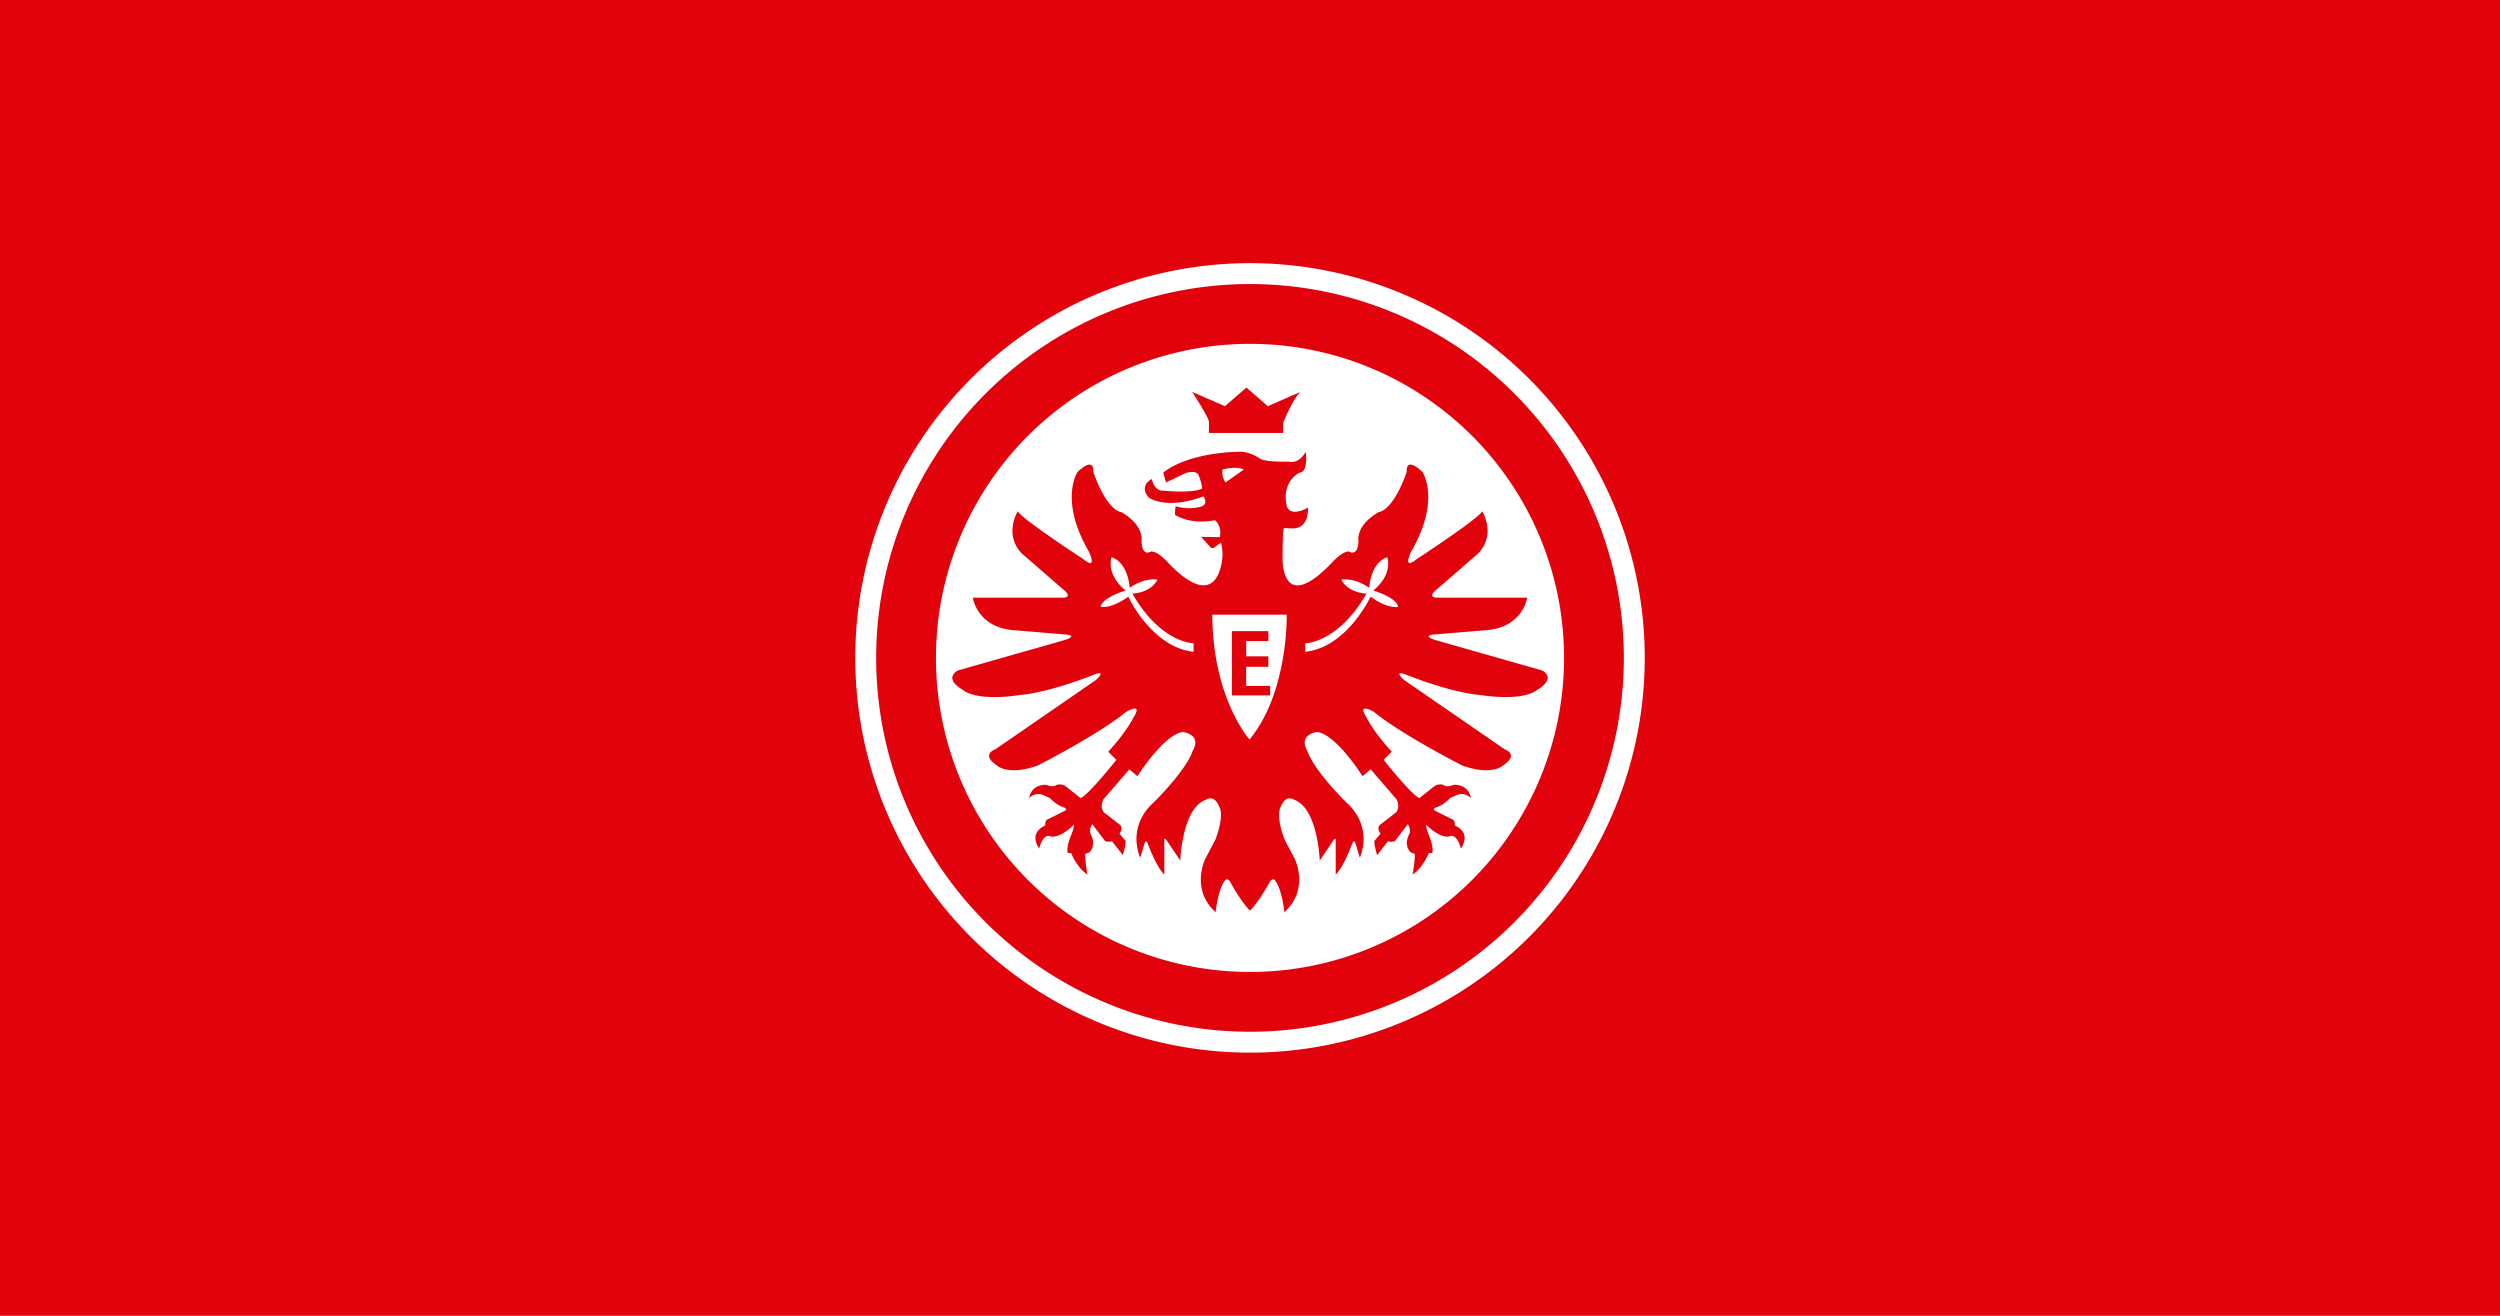 <svg xmlns="http://www.w3.org/2000/svg" viewBox="0 0 950 500"><path d="M0 500h950V0H0z" class="mono" style="fill:#e1020c"/><path d="M475 100a150 150 0 0 0-150 150 150 150 0 0 0 150 150 150 150 0 0 0 150-150 150 150 0 0 0-150-150m0 7.94A142.06 142.06 0 0 1 617.06 250 142.06 142.06 0 0 1 475 392.06 142.06 142.06 0 0 1 332.94 250 142.06 142.06 0 0 1 475 107.94m0 22.72A119.34 119.34 0 0 0 355.66 250 119.34 119.34 0 0 0 475 369.34 119.34 119.34 0 0 0 594.34 250 119.34 119.34 0 0 0 475 130.66m-1.36 16.61 8.14 7.074 12.405-5.426c-2.907 2.616-6.59 11.727-6.59 11.727v3.877h-28.2v-4.361c-.194-1.745-6.397-11.242-6.397-11.242l12.502 5.425zm-1.66 24.411h.004c3.474.286 6.637 2.463 6.637 2.463 1.68 1.55 11.113 1.291 11.113 1.291 4.135.905 6.459-3.746 6.459-3.746.904 8.27-2.324 7.881-2.324 7.881-7.624 4.393-4.781 13.051-4.781 13.051 1.68 4.006 8.01.26 8.01.26-.13 11.242-8.914 6.849-9.301 8.012s-.416 10.47-.416 10.47-1.138 23.126 18.633 2.58c0 0 3.749-4.392 6.591-4.392 0 0 3.36 2.325 3.618-3.877 0 0-1.292-5.945 7.753-11.113 0 0 5.17-.001 10.596-15.248 0 0-.775-6.202 5.944 0 0 0 7.236 10.595-4.393 30.494 0 0-3.359 7.238 2.326 2.586 0 0 23-14.991 24.81-18.092 0 0 5.426 8.787-1.551 16.023l-15.764 13.695s-4.136 3.1.515 3.1h33.855s-1.55 11.633-16.28 12.408l-18.608 1.548s-5.426.258-.257 2.067l40.834 11.629s5.944 2.844-2.067 7.496c0 0-4.394 4.393-21.709 1.808 0 0-9.563-.518-27.395-7.496 0 0-5.943-2.582-1.29 1.81l38.247 26.36s5.75 1.874-.646 6.139c0 0-4.071 4.07-15.506 0 0 0-22.871-11.631-33.531-20.354 0 0-6.591-3.876-2.909 1.939 0 0 2.52 5.427 9.692 13.18l-3.1 3.102s10.465 13.18 13.566 14.537l5.621-4.46s1.358-1.163 3.49-.581c0 0 1.162 1.162 3.876 0 0 0 5.62-.58 6.59 5.04 0 0-2.326-2.715-5.815-.97l-2.131.97s-1.681 2.004-4.266 3.167c0 0-3.1.775-1.29 1.68l6.199 3.099s1.422.258 1.164 2.455c0 0 6.59 2.326 2.326 8.787 0 0-1.293-5.943-4.395-4.65 0 0-2.968 1.161-8.783-4.395 0 0-.001 1.163.516 2.584s2.455 5.556 1.808 8.14h-1.29s-2.273 5.686-6.176 8.141c0 0 1.135-6.588.748-7.88l-1.293-.39s-3.23-2.325-.645-7.236c0 0 .646-1.678-.646-3.617l-4.91 6.461s-1.68.517-2.585 0l-4.136 5.297s-1.292-4.004-1.033-5.426l2.326-2.715s-1.939-2.195.129-3.617l5.814-4.523s1.681-1.81.13-4.91l-9.821-11.371-3.1 2.584s-10.08-16.02-17.316-16.795c0 0-7.364.905-3.617 7.236 0 0 1.292 5.942 14.859 19.639 0 0 10.078 7.884 5.039 20.934l-1.68-5.557s-.516-1.68-1.29.387c0 0-3.232 8.787-6.204 11.5v-12.662s.26-2.197-1.162.129l-4.91 7.236s-.648-20.03-9.822-23.13c0 0-2.972-2.198-4.91 2.583 0 0-2.326 2.844 1.421 12.664l3.877 7.366s5.62 11.502-3.974 20.127c0 0-.969-8.724-3.489-11.922 0 0-.774-1.356-1.937.195 0 0-4.265 7.946-7.656 11.145-3.392-3.199-7.655-11.145-7.655-11.145-1.163-1.55-1.94-.195-1.94-.195-2.519 3.197-3.487 11.922-3.487 11.922-9.595-8.626-3.973-20.127-3.973-20.127l3.875-7.366c3.747-9.82 1.422-12.664 1.422-12.664-1.938-4.78-4.91-2.584-4.91-2.584-9.175 3.101-9.82 23.131-9.82 23.131l-4.91-7.236c-1.422-2.326-1.165-.129-1.165-.129V332.3c-2.972-2.713-6.201-11.5-6.201-11.5-.775-2.067-1.293-.387-1.293-.387l-1.68 5.557c-5.04-13.05 5.04-20.934 5.04-20.934 13.567-13.697 14.86-19.639 14.86-19.639 3.747-6.332-3.619-7.236-3.619-7.236-7.235.774-17.314 16.795-17.314 16.795l-3.101-2.584-9.82 11.37c-1.551 3.102.128 4.91.128 4.91l5.815 4.524c2.067 1.422.128 3.617.128 3.617l2.327 2.715c.258 1.422-1.034 5.426-1.034 5.426l-4.134-5.297c-.905.517-2.584 0-2.584 0l-4.91-6.46c-1.293 1.938-.647 3.616-.647 3.616 2.584 4.91-.647 7.237-.647 7.237l-1.293.388c-.387 1.293.75 7.881.75 7.881-3.903-2.455-6.175-8.14-6.175-8.14h-1.293c-.646-2.585 1.291-6.72 1.808-8.14.517-1.422.518-2.585.518-2.585-5.815 5.556-8.787 4.395-8.787 4.395-3.101-1.293-4.393 4.65-4.393 4.65-4.264-6.46 2.326-8.787 2.326-8.787-.258-2.197 1.162-2.455 1.162-2.455l6.204-3.1c1.809-.904-1.293-1.68-1.293-1.68-2.585-1.162-4.264-3.165-4.264-3.165l-2.133-.971c-3.489-1.745-5.814.97-5.814.97.969-5.62 6.59-5.04 6.59-5.04 2.713 1.162 3.876 0 3.876 0 2.133-.582 3.489.582 3.489.582l5.62 4.459c3.102-1.357 13.569-14.537 13.569-14.537l-3.102-3.102c7.172-7.753 9.692-13.18 9.692-13.18 3.682-5.815-2.907-1.94-2.907-1.94-10.66 8.724-33.533 20.355-33.533 20.355-11.436 4.07-15.506 0-15.506 0-6.396-4.265-.646-6.14-.646-6.14l38.25-26.358c4.652-4.393-1.293-1.81-1.293-1.81-17.831 6.977-27.395 7.495-27.395 7.495-17.315 2.585-21.709-1.808-21.709-1.808-8.011-4.652-2.066-7.496-2.066-7.496l40.832-11.627c5.168-1.81-.258-2.069-.258-2.069l-18.607-1.55c-14.73-.776-16.281-12.404-16.281-12.404h33.855c4.652 0 .517-3.102.517-3.102l-15.766-13.697c-6.977-7.236-1.55-16.023-1.55-16.023 1.809 3.101 24.81 18.092 24.81 18.092 5.686 4.652 2.327-2.584 2.327-2.584-11.63-19.898-4.395-30.496-4.395-30.496 6.72-6.202 5.946 0 5.946 0 5.427 15.248 10.594 15.248 10.594 15.248 9.045 5.169 7.752 11.113 7.752 11.113.258 6.202 3.619 3.877 3.619 3.877 2.842 0 6.59 4.393 6.59 4.393 19.77 20.545 20.546-2.713 20.546-2.713.163-1.73-.517-5.04-.517-5.04l-2.713 1.938c-.517.258-1.164 0-1.164 0l-3.746-4.135 7.105.13c1.034-4.136-1.808-6.462-1.808-6.462-9.692 1.939-15.248-2.066-15.248-2.066l.257-3.23c6.054 1.693 10.08 0 10.08 0 2.456-1.164.518-3.749.518-3.749-14.085 5.298-20.676.518-20.676.518-4.135-4.652 1.033-7.107 1.033-7.107 1.163 4.651 3.877 4.392 3.877 4.392 12.663 1.163 15.248-.775 15.248-.775 0-1.81-1.162-4.65-1.162-4.65-.775-2.844-5.17-1.165-5.17-1.165l-7.365 3.49-1.033-3.748c10.079-7.882 28.428-7.882 28.428-7.882.5-.049 1-.046 1.496-.006zm-3.933 6.127a18 18 0 0 0-3.506.6s-.518 2.584 1.162 4.91l6.979-4.91s-1.6-.8-4.635-.6m59.098 33.936c-6.461 2.197-6.848 11.631-6.848 11.631-5.944-4.134-10.596-3.101-10.596-3.101 2.714 5.168 9.56 5.299 9.56 5.299-10.852 18.865-23.257 18.863-23.257 18.863v3.23c15.894-1.679 24.809-20.932 24.809-20.932 6.59 4.78 10.469 3.877 10.469 3.877-.517-3.618-9.434-6.203-9.434-6.203 7.753-6.46 5.297-12.662 5.297-12.662zm-104.73.002-.002.002s-2.454 6.202 5.299 12.662c0 0-8.917 2.585-9.434 6.203 0 0 3.877.904 10.467-3.877 0 0 8.917 19.252 24.811 20.932v-3.23s-12.405 0-23.26-18.865c0 0 6.849-.128 9.563-5.297 0 0-4.652-1.035-10.596 3.1 0 0-.387-9.433-6.848-11.63zm38.252 21.838c.129 31.787 14.148 47.42 14.148 47.42 14.795-17.83 14.146-47.42 14.146-47.42h-28.295zm7.453 6.237h13.857v3.777h-8.424v5.816h8.424v3.971h-8.447l.023 7.268h9.106v3.588h-14.54z" style="fill:#fff;stroke-width:.106"/></svg>